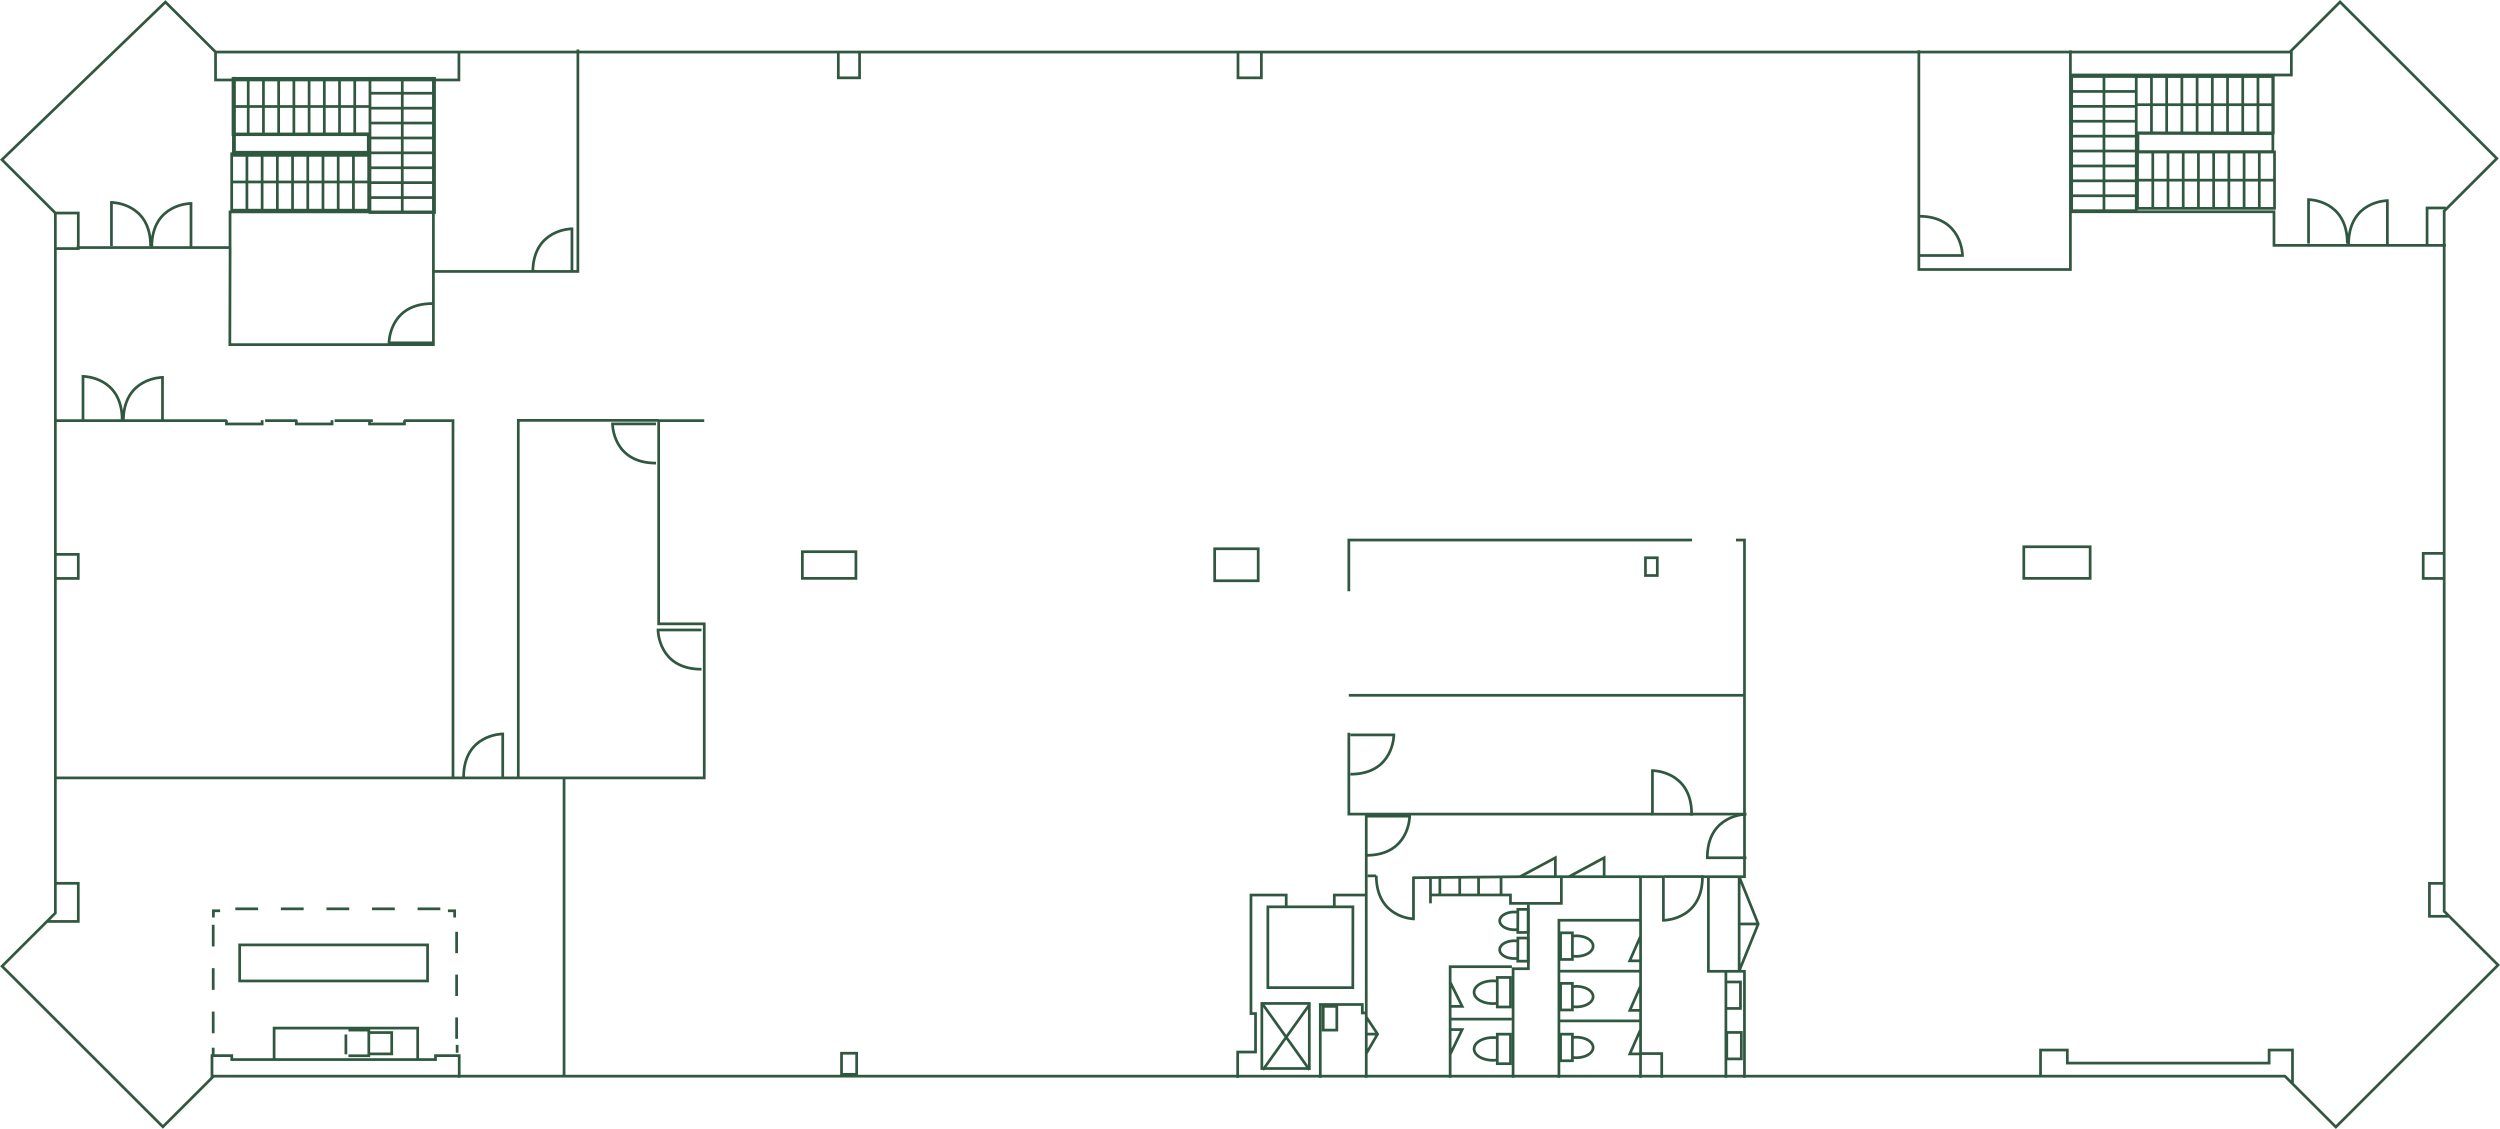 <svg viewBox="0 0 1400 632.17" xmlns="http://www.w3.org/2000/svg" xmlns:xlink="http://www.w3.org/1999/xlink"><clipPath id="a"><path d="m0 0h1400v632.17h-1400z"/></clipPath><g fill="none" stroke="#305740" stroke-miterlimit="10" stroke-width="1.53"><g clip-path="url(#a)"><path d="m680.21 307.31h24.38v17.9h-24.38zm453.11 16.59h37.16v-17.7h-37.16zm9.38 278.72v-14.62h15v7.33h113v-7.33h13.09v18.88m85-112.18h-8.31v18.42h11.12m-2.81-203.25h-11.79v14.03h11.74m-675.46-294.76v14.44h13.09v-14.44m-236.91 0v14.44h11.9v-14.44m-350.65 45.86h75.64v12h-75.64v-42.23m-10-15.63v15.63h136.29v-15.63m-226 90.14h12.84v19.91h-12.84m0 355.46h12.84v21.35h-17.6m4.76-205.58h12.84v13.48h-12.84m363.38-88.36h-25.52v113.8h25.52v86.27h-78.5v167m-25.64-167v-200.2h78.62m-337.86.13h96.05m21.43 0h17.92m21 0h21.4m17.52 0h27.36v200.07m-222.68 0h284.88m-314.79-346.19 29.91 29.86v392l-29.84 29.79 90.06 89.93 28.41-28.36h1159.93l28.52 28.47 90.84-90.69-30.18-30.14v-392.1l29.49-29.45-87.8-87.65-28.1 28.06h-1161.59l-28.1-28z"/><path d="m207.06 590.17h12.3v-11.93h-12.83m-11.4 13h11.4v-14.38h-11.4m-1.43 2.44v11.13m-40.2 2.91v-17.61h80.4v17.61m-99.69-44h105.23v-20.18h-105.23zm-15.5 54.12v-12.3h11.07v2.18h114.09v-2.18h13.29v12.33m135.69-250.72h-24.37s0 22 24.37 22m-25.48-137.38h-24.37s0 21.95 24.36 21.95m-85.83 176.07v-24.41s-21.92 0-21.92 24.4m60.69-282.88v-24.4s-21.92 0-21.92 24.4m25.24-124.8v124.28h-80.91m0-33.28v-74.72m-.5 148h-24.37s0-22 24.37-22m-199.28-31.35h85.9v-20h113.88v74.35h-114l.15-54.36m-21.9-.32v-24.4s-21.96 0-21.96 24.41m-22.59-.56v-24.41s21.92 0 21.92 24.41m122.6 97.53v2.11h19.57v-2.11m-60.57 0v2.11h20v-2.11m-59.12 0v2.11h20v-2.11m-55.81.43v-24.41s-21.92 0-21.92 24.41m-22.6-.56v-24.41s21.93 0 21.93 24.41m380.91 73.77h30v14.94h-30z"/></g><path d="m119.39 591.16v-4.44"/><path d="m119.39 578.62v-60.77" stroke-dasharray="12.15 12.15"/><path d="m119.5 513.8v-3.76h3.76"/><path d="m131.77 508.95h114.82" stroke-dasharray="12.76 12.76"/><path d="m250.84 510.04h3.76v3.76"/><path d="m255.71 521.79v59.95" stroke-dasharray="11.99 11.99"/><path d="m733.21 598.37h-26.58v-36.44h26.58zm24.36-45.28h-47.57v-45.27h47.62zm170.52-230.8h-6.64v-9.94h6.64zm-3.09 133.62h-169.65v-45.58m191 45.58h30.56v-153.5h-4.76m4.76 86.95h-221.56m0-58.24v-28.71h192.22m-691.57 282.71v4.42"/><path d="m741 563.55h7.62v13.31h-7.62zm30.48 15.53h-6.38m0-9.58 6.35 9.58-6.35 10.92m-25.74 13.52v-41h23.53v4.74h2.21m-31.76 31.87-26.13-36.61m0 36.61 26.13-36.61m-13.06-54.36v-6.93h-19.74v66.36h2.56v21.55h-10v14.43m54.11-95.41v-6.93h17.89m0-45.21v147.47"/><path d="m770.59 490.48h-4.8"/></g><g clip-path="url(#a)"><path d="m874.36 490.88v15h-28.5v-4.71h-44.79m97.25-10.27v-10.56l-19.61 10.54m40 85.66-6 13.63h6m0-38-6 13.64h6m-.07-41.37-6 13.63h6m-45.64 5.8h45.72m-45.72 27.82h45.72m0-56.4v74.71m65.92-72.58h-10.72m10.69 0-10.52-26.12a.09.09 0 0 0 -.17 0v52.08a.09.09 0 0 0 .17 0zm-27.91-26.5v53h20.19v59.61m-58.2 0v-13.53h11.88v13.52m-11.88-112.6v24.41h-45.69v88.19m-81.3-112 58.74-.56h81.06v24.41s21.87 0 21.87-24.41h23.55v-35.02m-175.85 49.92v-15" fill="none" stroke="#305740" stroke-miterlimit="10" stroke-width="1.53"/></g><path d="m847.33 603.48v-60.99h8.56v-36.08" fill="none" stroke="#305740" stroke-miterlimit="10" stroke-width="1.53"/><g clip-path="url(#a)" fill="none" stroke="#305740" stroke-miterlimit="10" stroke-width="1.53"><path d="m1369.65 137.4h-10.53m-199.69-18.81h114v18.81h85.73v-20.93h10.53m-86.53-88.2v13.73h-123.73m-84.87-13.76v122.68h84.87v-122.65m-84.87 114.82h24.44s0-22-24.41-22m-309.59 335.96h24.41s.04 21.95-24.41 21.95m213 1.34h-21.91c0-24.4 21.95-24.4 21.95-24.4m-107.04 34.94v-10.54l-19.68 10.54m96-34.94c0-24.41-21.95-24.41-21.95-24.41v24.41zm-191.15-44.38h24.4s0 22-24.4 22m175.83 57.32h22m21.15 87.3h-8.15v14.82h8.14zm-.49-28.27h-8.15v14.82h8.15zm-8.15 53.57v-59.61m-154.28 46.3 6.59-13.63h-7.14m.55-26.31 6.59 13.32h-7.14m35 7.14h-34.6v1m34.58-30.33h-34.58v62.12m-5.76-112.6v10.27m11.13-10.27v10.27m10.55-10.27v10.27m12.59-10.27v10.27"/><path d="m1272.8 42v43h-75.55v-10.38l75.55.26m64.13 62.12v-24.66s-21.74 0-21.74 24.65m-22.41-.56v-24.65s21.74 0 21.74 24.65"/></g><path d="m1265.21 100.88h8.52v15.79h-8.52zm-8.52 0h8.52v15.79h-8.52zm-8.52 0h8.52v15.79h-8.52zm-8.53 0h8.52v15.79h-8.52zm-8.52 0h8.52v15.79h-8.52zm-8.52 0h8.52v15.79h-8.52zm-8.52 0h8.52v15.79h-8.52zm-8.52 0h8.52v15.79h-8.52zm-8.52 0h8.52v15.79h-8.56zm68.17-15.78h8.52v15.78h-8.52zm-8.52 0h8.52v15.78h-8.52zm-8.52 0h8.52v15.78h-8.52zm-8.53 0h8.52v15.78h-8.52zm-8.52 0h8.52v15.78h-8.52zm-8.52 0h8.52v15.78h-8.52zm-8.52 0h8.52v15.78h-8.52zm-8.52 0h8.52v15.78h-8.52zm-8.52 0h8.52v15.78h-8.56zm67.42-26.46h8.54v15.78h-8.52zm-8.52 0h8.52v15.78h-8.52zm-8.52 0h8.52v15.78h-8.52zm-8.52 0h8.52v15.78h-8.52zm-8.52 0h8.52v15.78h-8.52zm-8.52 0h8.52v15.78h-8.52zm-8.52 0h8.52v15.78h-8.52zm-8.52 0h8.52v15.78h-8.52zm-8.52 0h8.52v15.78h-8.52zm68.16-15.78h8.54v15.78h-8.52zm-8.52 0h8.52v15.78h-8.52zm-8.52 0h8.52v15.78h-8.52zm-8.52 0h8.52v15.78h-8.52zm-8.52 0h8.52v15.78h-8.52zm-8.52 0h8.52v15.78h-8.52zm-8.52 0h8.52v15.78h-8.52zm-8.52 0h8.52v15.78h-8.52zm-8.52 0h8.52v15.78h-8.52zm-18.08 66.76h18.08v8.38h-18.08zm-18.08 0h18.08v8.38h-18.08zm18.08-8.34h18.08v8.34h-18.08zm-18.08 0h18.08v8.34h-18.08zm18.08-8.35h18.08v8.35h-18.08zm-18.08 0h18.08v8.35h-18.08zm18.08-8.35h18.08v8.35h-18.08zm-18.08 0h18.08v8.35h-18.08zm18.08-8.34h18.08v8.35h-18.08zm-18.08 0h18.08v8.35h-18.08zm18.08-8.35h18.08v8.35h-18.08zm-18.08 0h18.08v8.35h-18.08zm18.08-8.34h18.08v8.34h-18.08zm-18.08 0h18.08v8.34h-18.08zm18.08-8.35h18.08v8.35h-18.08zm-18.08 0h18.08v8.35h-18.08zm18.08-8.34h18.08v8.34h-18.08zm-18.08 0h18.08v8.34h-18.08z" fill="none" stroke="#305740" stroke-miterlimit="10" stroke-width="1.53"/><path d="m131.31 43.04v42.23h74.92v-10.17l-74.92.26" fill="none" stroke="#305740" stroke-miterlimit="10" stroke-width="1.53"/><path d="m138.27 101.89h-8.52v15.79h8.52zm8.52 0h-8.52v15.79h8.52zm8.52 0h-8.52v15.79h8.52zm8.52 0h-8.52v15.79h8.52zm8.52 0h-8.52v15.79h8.52zm8.52 0h-8.52v15.79h8.52zm8.52 0h-8.52v15.79h8.52zm8.52 0h-8.52v15.79h8.52zm8.53 0h-8.52v15.79h8.52zm-68.17-15.78h-8.52v15.78h8.52zm8.52 0h-8.52v15.78h8.52zm8.52 0h-8.52v15.78h8.52zm8.52 0h-8.52v15.78h8.52zm8.52 0h-8.52v15.78h8.52zm8.52 0h-8.52v15.78h8.52zm8.52 0h-8.52v15.78h8.52zm8.52 0h-8.52v15.78h8.52zm8.53 0h-8.52v15.78h8.52zm-67.44-26.46h-8.52v15.78h8.52zm8.52 0h-8.52v15.78h8.52zm8.52 0h-8.52v15.78h8.52zm8.53 0h-8.53v15.78h8.53zm8.52 0h-8.52v15.78h8.52zm8.52 0h-8.51v15.78h8.52zm8.52 0h-8.52v15.78h8.52zm8.52 0h-8.52v15.78h8.52zm8.52 0h-8.52v15.78h8.52zm-68.17-15.78h-8.52v15.78h8.52zm8.52 0h-8.52v15.78h8.52zm8.52 0h-8.52v15.78h8.52zm8.53 0h-8.53v15.78h8.53zm8.52 0h-8.52v15.78h8.52zm8.52 0h-8.51v15.78h8.52zm8.52 0h-8.52v15.78h8.52zm8.52 0h-8.52v15.78h8.52zm8.52 0h-8.52v15.78h8.52zm18.08 66.76h-18.07v8.37h18.08zm18.07 0h-18.06v8.37h18.07zm-18.07-8.34h-18.07v8.34h18.08zm18.07 0h-18.06v8.34h18.07zm-18.07-8.35h-18.07v8.35h18.08zm18.07 0h-18.06v8.35h18.07zm-18.07-8.35h-18.07v8.35h18.08zm18.07 0h-18.06v8.35h18.07zm-18.07-8.34h-18.07v8.35h18.08zm18.07 0h-18.06v8.35h18.07zm-18.06-8.35h-18.08v8.35h18.08zm18.07 0h-18.07v8.35h18.07zm-18.07-8.34h-18.08v8.34h18.08zm18.07 0h-18.07v8.34h18.07zm-18.07-8.35h-18.08v8.35h18.08zm18.07 0h-18.07v8.35h18.07zm-18.07-8.34h-18.08v8.34h18.08zm18.07 0h-18.07v8.34h18.07z" fill="none" stroke="#305740" stroke-miterlimit="10" stroke-width="1.53"/><path d="m471.25 589.81h8.49v11.81h-8.49z" fill="none" stroke="#305740" stroke-miterlimit="10" stroke-width="1.53"/><g clip-path="url(#a)" fill="none" stroke="#305740" stroke-miterlimit="10" stroke-width="1.53"><path d="m838.4 549.46a17.2 17.2 0 0 0 -2.41-.17c-5.8 0-10.51 2.85-10.51 6.37s4.71 6.34 10.52 6.34a17.2 17.2 0 0 0 2.41-.17m.06 2.08h7.41v-16.53h-7.41zm-.06 17.29a17.22 17.22 0 0 0 -2.41-.16c-5.8 0-10.51 2.84-10.51 6.36s4.71 6.36 10.51 6.36a17.2 17.2 0 0 0 2.41-.17m.06 2.08h7.41v-16.52h-7.41z"/><path d="m880.6 581a15.26 15.26 0 0 1 2.16-.15c5.18 0 9.38 2.56 9.38 5.73s-4.2 5.73-9.38 5.73a15.26 15.26 0 0 1 -2.16-.15m-.05 1.87h-6.63v-14.9h6.63zm.05-41.49a15.25 15.25 0 0 1 2.16-.16c5.18 0 9.38 2.57 9.38 5.74s-4.2 5.73-9.38 5.73a15.26 15.26 0 0 1 -2.16-.15m-.05 1.87h-6.63v-14.89h6.63zm.05-41.34a15.26 15.26 0 0 1 2.16-.15c5.18 0 9.38 2.56 9.38 5.73s-4.2 5.74-9.38 5.74a15.25 15.25 0 0 1 -2.16-.16m-.05 1.88h-6.63v-14.89h6.63z"/><path d="m791.54 490.87v23.72s-20.82-.54-20.82-24.26"/><path d="m849.94 510.85a12.81 12.81 0 0 0 -1.88-.13c-4.55 0-8.23 2.21-8.23 4.94s3.68 5 8.23 5a12.81 12.81 0 0 0 1.88-.13m0 1.62h5.8v-12.92h-5.74zm0 4.82a14.35 14.35 0 0 0 -1.88-.13c-4.55 0-8.23 2.22-8.23 5s3.68 4.94 8.23 4.94a12.81 12.81 0 0 0 1.88-.13m0 1.62h5.8v-12.96h-5.74z"/></g></svg>